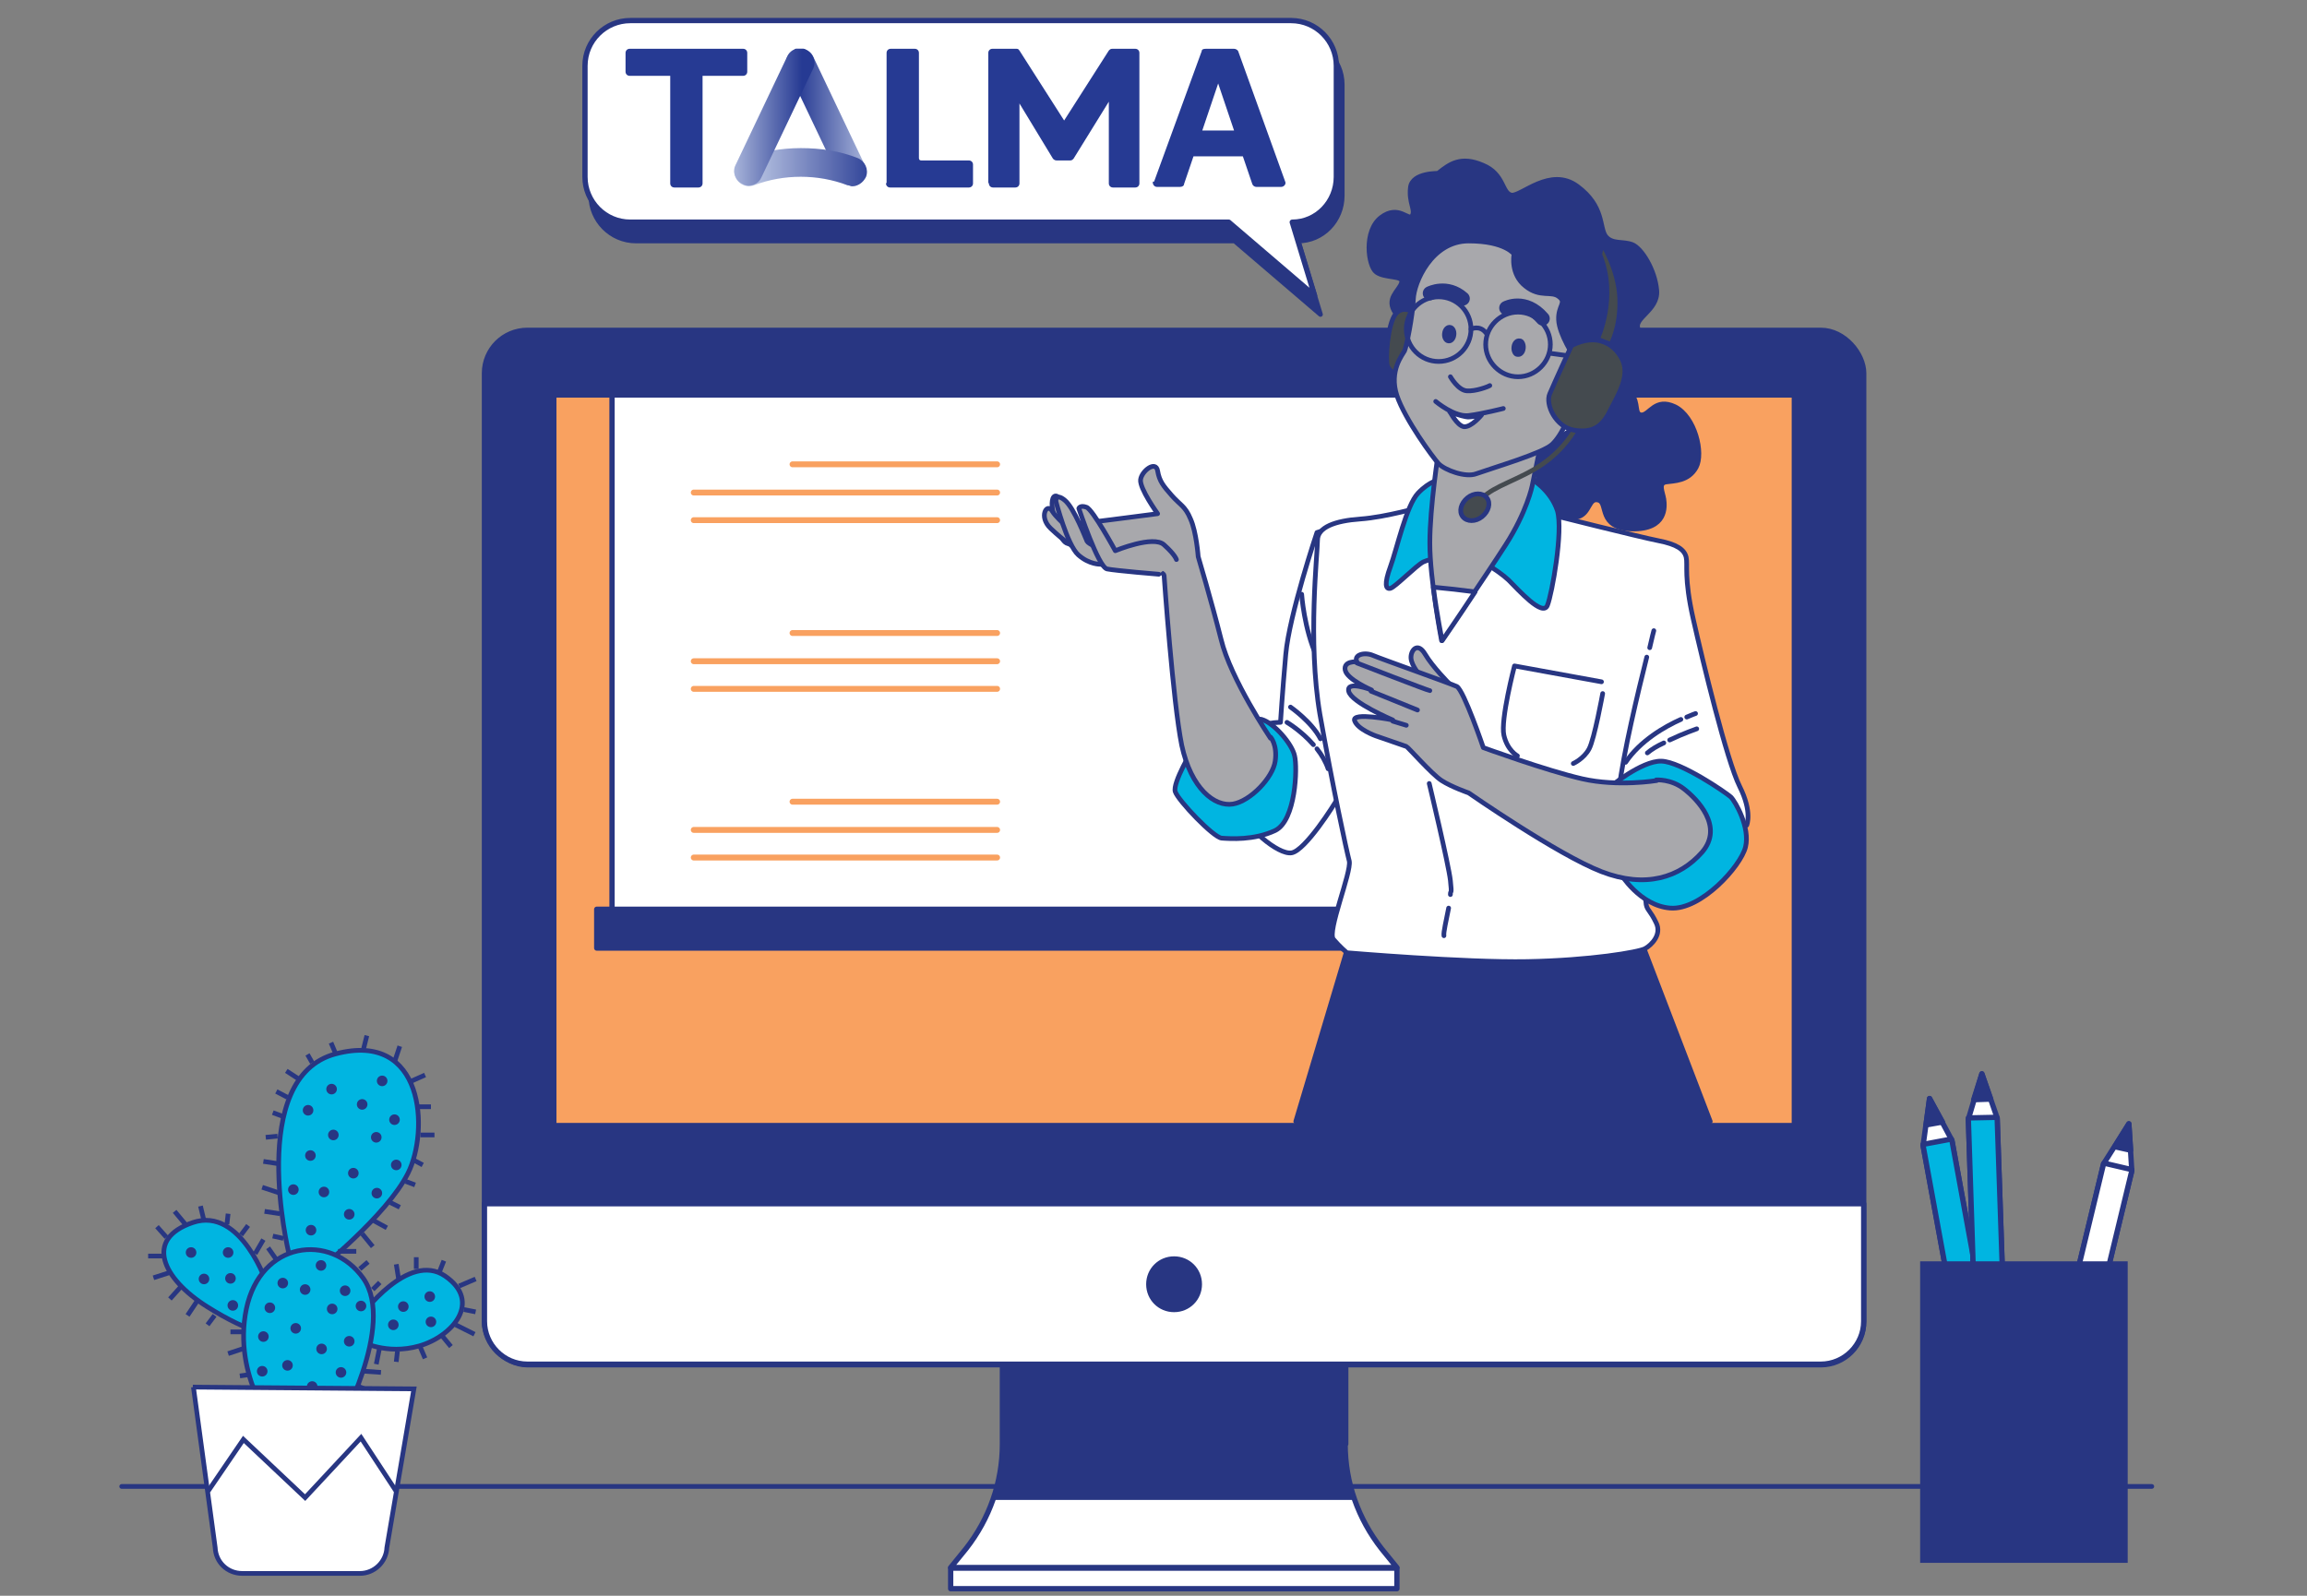 <svg xmlns="http://www.w3.org/2000/svg" xmlns:xlink="http://www.w3.org/1999/xlink" viewBox="0 0 392.4 271.5"><rect x="0" y="0" width="392.4" height="271.5" fill="#808080" stroke="none"/><defs><style>      .cls-1, .cls-2, .cls-3, .cls-4 {        fill: #283682;      }      .cls-5, .cls-6, .cls-7, .cls-8, .cls-9, .cls-3, .cls-10, .cls-4, .cls-11, .cls-12, .cls-13, .cls-14, .cls-15, .cls-16 {        stroke: #283682;      }      .cls-5, .cls-6, .cls-7, .cls-8, .cls-9, .cls-4, .cls-17, .cls-14, .cls-15, .cls-16 {        stroke-width: .8px;      }      .cls-5, .cls-18, .cls-8, .cls-9, .cls-3, .cls-10, .cls-4, .cls-11, .cls-17, .cls-12, .cls-13, .cls-15, .cls-16 {        stroke-linecap: round;        stroke-linejoin: round;      }      .cls-5, .cls-12, .cls-14 {        fill: #00b5e1;      }      .cls-6, .cls-7, .cls-14 {        stroke-miterlimit: 10;      }      .cls-6, .cls-10, .cls-15 {        fill: #fff;      }      .cls-7, .cls-18, .cls-8, .cls-19, .cls-11, .cls-17 {        fill: none;      }      .cls-18 {        stroke: #f9a160;        stroke-width: 1px;      }      .cls-20 {        fill: url(#linear-gradient-2);      }      .cls-2 {        mix-blend-mode: multiply;      }      .cls-9 {        fill: #444a4f;      }      .cls-3, .cls-10, .cls-12, .cls-13 {        stroke-width: .9px;      }      .cls-21 {        fill: url(#linear-gradient-3);      }      .cls-22 {        clip-path: url(#clippath-1);      }      .cls-23 {        isolation: isolate;      }      .cls-24 {        fill: #263a93;      }      .cls-11 {        stroke-width: 2.4px;      }      .cls-17 {        stroke: #444a4f;      }      .cls-13 {        fill: #f9a160;      }      .cls-25 {        clip-path: url(#clippath-2);      }      .cls-26 {        fill: url(#linear-gradient);      }      .cls-27 {        clip-path: url(#clippath);      }      .cls-16 {        fill: #a8a8ac;      }    </style><clipPath id="clippath"><path class="cls-19" d="M135.1,8.5c-1.2.6-1.8,2-1.2,3.2l8.8,18.5c.4.8,1.3,1.4,2.2,1.4s.7,0,1-.3c1.2-.6,1.8-2,1.2-3.2l-8.8-18.5c-.4-.8-1.3-1.4-2.2-1.4s-.7,0-1,.3Z"></path></clipPath><linearGradient id="linear-gradient" x1="-644.3" y1="393.4" x2="-643.4" y2="393.4" gradientTransform="translate(-10287.4 -6352.5) rotate(-180) scale(16.2 -16.2)" gradientUnits="userSpaceOnUse"><stop offset="0" stop-color="#cad4ec"></stop><stop offset="0" stop-color="#cad4ec"></stop><stop offset="1" stop-color="#263a93"></stop></linearGradient><clipPath id="clippath-1"><path class="cls-19" d="M126.5,26.9c-1.3.5-1.9,1.9-1.4,3.2.5,1.3,1.9,1.9,3.2,1.4,5-1.9,10.8-1.9,15.8,0,.3,0,.6.2.8.2,1,0,1.9-.6,2.4-1.6.5-1.3-.2-2.7-1.4-3.2-3-1.2-6.3-1.7-9.7-1.7s-6.6.6-9.7,1.7h0Z"></path></clipPath><linearGradient id="linear-gradient-2" x1="-585.4" y1="391.7" x2="-584.5" y2="391.7" gradientTransform="translate(15755.7 -10429.4) scale(26.7)" xlink:href="#linear-gradient"></linearGradient><clipPath id="clippath-2"><path class="cls-19" d="M133.9,9.6l-8.8,18.5c-.6,1.2,0,2.7,1.2,3.2.3.2.7.3,1,.3.9,0,1.8-.5,2.2-1.4l8.8-18.5c.6-1.2,0-2.7-1.2-3.2-.3-.2-.7-.3-1-.3-.9,0-1.8.5-2.2,1.4Z"></path></clipPath><linearGradient id="linear-gradient-3" x1="-570.9" y1="393.3" x2="-570" y2="393.3" gradientTransform="translate(9370.4 -6352.3) scale(16.2)" xlink:href="#linear-gradient"></linearGradient></defs><g class="cls-23"><g id="Layer_1"><line class="cls-8" x1="20.7" y1="252.9" x2="366" y2="252.9"></line><g><g><path class="cls-10" d="M228.9,245.7v-19.8h-58.4v19.8c0,6.5-2.2,12.7-6.2,17.8l-2.6,3.2h75.9l-2.6-3.2c-4-5.1-6.2-11.3-6.2-17.8Z"></path><path class="cls-2" d="M230.5,255.2c-1.1-3-1.6-6.2-1.6-9.5v-19.8h-58.4v19.8c0,3.3-.6,6.5-1.6,9.5h61.6Z"></path><rect class="cls-10" x="161.7" y="266.8" width="75.9" height="3.5"></rect></g><rect class="cls-3" x="82.4" y="56.2" width="234.6" height="176" rx="7.3" ry="7.3"></rect><path class="cls-10" d="M82.4,204.8h234.6v20c0,4-3.3,7.3-7.3,7.3H89.7c-4,0-7.3-3.3-7.3-7.3v-20h0Z"></path><rect class="cls-13" x="94.2" y="67.2" width="211" height="124.3"></rect><path class="cls-3" d="M204,218.5c0-2.4-1.9-4.3-4.3-4.3s-4.3,1.9-4.3,4.3,1.9,4.3,4.3,4.3,4.3-1.9,4.3-4.3Z"></path></g><g><path class="cls-4" d="M220.7,6.7h-112.5c-4.2,0-7.7,3.4-7.7,7.7v18.9c0,4.2,3.4,7.7,7.7,7.7h101.8l14.6,12.5-3.8-12.5c4.2,0,7.5-3.5,7.5-7.7V14.4c0-4.2-3.4-7.7-7.7-7.7Z"></path><path class="cls-10" d="M219.7,3.5h-112.5c-4.2,0-7.7,3.4-7.7,7.7v18.9c0,4.2,3.4,7.7,7.7,7.7h101.8l14.6,12.5-3.8-12.5c4.2,0,7.5-3.5,7.5-7.7V11.2c0-4.2-3.4-7.7-7.7-7.7Z"></path><g class="cls-27"><rect class="cls-26" x="133.3" y="8.3" width="14.4" height="23.4"></rect></g><g class="cls-22"><rect class="cls-20" x="124.5" y="25.2" width="23.3" height="6.9"></rect></g><g class="cls-25"><rect class="cls-21" x="124.5" y="8.3" width="14.4" height="23.4"></rect></g><g><path class="cls-24" d="M114,31.1V12.9h-6.9c-.4,0-.7-.3-.7-.7v-3.2c0-.4.3-.7.7-.7h19.3c.4,0,.7.3.7.7v3.2c0,.4-.3.7-.7.7h-6.9v18.3c0,.4-.3.7-.7.7h-4.1c-.4,0-.7-.3-.7-.7"></path><path class="cls-24" d="M150.8,31.1V9c0-.4.3-.7.7-.7h4.1c.4,0,.7.3.7.7v17.9c0,.3.2.4.4.4h8.1c.4,0,.7.3.7.7v3.2c0,.4-.3.7-.7.7h-13.4c-.4,0-.7-.3-.7-.7"></path><path class="cls-24" d="M168.1,31.1V9c0-.4.3-.7.7-.7h4c.3,0,.4,0,.6.3l7.6,11.9,7.6-11.9c.2-.2.3-.3.6-.3h3.9c.4,0,.7.3.7.7v22.2c0,.4-.3.7-.7.7h-3.8c-.4,0-.7-.3-.7-.7v-13.9l-6,9.7c-.2.2-.3.3-.6.3h-2.3c-.3,0-.5-.2-.6-.3l-5.7-9.4v13.6c0,.4-.3.7-.7.7h-3.8c-.4,0-.7-.3-.7-.7"></path><path class="cls-24" d="M196.3,30.9l8.1-22.2c0-.3.3-.4.7-.4h4.8c.3,0,.6.2.7.4l8,22.2c.2.4-.2.9-.7.9h-4.2c-.3,0-.6-.2-.7-.5l-1.6-4.7h-8.4l-1.6,4.7c0,.3-.3.5-.7.5h-3.9c-.5,0-.8-.5-.7-.9M204.5,22.2h5.4l-2.7-8s-2.7,8-2.7,8Z"></path></g></g><g><rect class="cls-10" x="104.1" y="67.2" width="163.5" height="92.9"></rect><rect class="cls-3" x="101.5" y="154.7" width="168.9" height="6.6"></rect></g><g><g><line class="cls-18" x1="169.6" y1="79" x2="134.8" y2="79"></line><line class="cls-18" x1="169.6" y1="83.8" x2="118" y2="83.8"></line><line class="cls-18" x1="169.6" y1="88.5" x2="118" y2="88.5"></line></g><g><line class="cls-18" x1="169.6" y1="107.7" x2="134.8" y2="107.7"></line><line class="cls-18" x1="169.6" y1="112.5" x2="118" y2="112.5"></line><line class="cls-18" x1="169.6" y1="117.2" x2="118" y2="117.2"></line></g><g><line class="cls-18" x1="169.6" y1="136.4" x2="134.8" y2="136.4"></line><line class="cls-18" x1="169.6" y1="141.2" x2="118" y2="141.2"></line><line class="cls-18" x1="169.6" y1="145.9" x2="118" y2="145.9"></line></g></g><g><path class="cls-4" d="M274.1,67.7s2.1-1.9,3.4-.6c1.3,1.4.4,3.4,1.7,3.5,1.4,0,2.3-3,5.7-1.4,3.4,1.7,4.9,7.9,3.6,10.3-1.3,2.4-3.8,2.3-5.1,2.5-1.4.2-.6,1.7-.4,2.9.2,1.3.5,5.2-5.4,5.1-5.9-.2-4-4.4-5.7-4.9-1.7-.5-1.4,2.1-3.4,2.8-2,.7-5.2-.4-6.5-1.6l-1.3-1.2s1-3.5,1-4.6-1.8,0-.4-2.7c1.5-2.6,8.7-5.7,9.6-7.6.9-1.8,3.2-2.7,3.2-2.7Z"></path><path class="cls-4" d="M244.8,29.5s-4.6-.2-4.9,2.4c-.3,2.6.9,3.8.3,4.8-.6,1-2.3-2-5.3.3-3,2.3-2.2,8.3-.8,9.3,1.5,1.1,4.7.5,4.3,1.8-.4,1.4-2.8,2.7-1,5.2,1.8,2.6,4.1,2.3,4.1,2.3,0,0,.8-11.8,4.2-12,3.4-.3,6-1,8.9,2.4,2.9,3.4,10.3,13,10.3,13.9s2.1,8.3,4.4,7.8c2.2-.5,9.3-2.1,11.2-4.5,1.8-2.3-.8-5.1-1.8-7.1-1.1-2,3.4-3.2,3.1-6.7-.3-3.5-2.6-7.2-4.2-7.8-1.6-.6-3.4,0-4.5-1.4-1.1-1.5-.2-5.1-4.8-8.5-4.6-3.4-9.5,1.7-11.2,1.5-1.7-.3-1.2-3.6-4.9-5.1-3.7-1.6-5.6-.2-7.5,1.3Z"></path><path class="cls-9" d="M240.8,53.4s-2-1.7-3.4,0c-1.4,1.7-1.8,7.9-1.4,8.9s1.8,1.6,2.1,1.6,2.6-10.5,2.6-10.5Z"></path><g><path class="cls-15" d="M224,90.6s-4.7,14-5.3,20.7c-.6,6.8-.9,11.6-.9,11.6,0,0-2.2,0-2.2.5v.5s-5.5,10.6-4.7,13.7c.8,3,6.5,7.9,8.8,7.5s7.2-8.1,7.9-9.4c.7-1.3-1-12.7-1-12.7,0,0-2.2-19.2-1.6-23.7.6-4.5.9-6.4.6-7.7s-.1-1.5-1.6-1Z"></path><path class="cls-8" d="M224,127.4c.8,1,1.5,2.2,1.9,3.4"></path><path class="cls-8" d="M218.9,122.9s2.4,1.4,4.5,3.8"></path><path class="cls-8" d="M219.5,120.3s3.6,2.5,5.1,5.4"></path><path class="cls-8" d="M221.4,101.1s.4,5.9,2.6,10.7"></path></g><polygon class="cls-4" points="290.9 190.8 279.6 161.3 229 162 220.4 190.8 290.9 190.8"></polygon><g><path class="cls-15" d="M241.9,86.2s-6.2,1.8-10.5,2.1-7.3,1.4-7.3,3.6-1.7,17.2.4,29.6c2.2,12.4,4.5,23.1,5,25,.4,1.9-3.8,12-2.7,13.3,1.1,1.3,2.3,2.3,2.3,2.3,0,0,20,1.7,30.7,1.5,10.7-.2,18.9-1.6,20-2.2s2.9-2.4,1.9-4.4c-1-2.1-1.5-2.1-1.7-3.1-.2-1.1-.9-13.1-.9-13.1l18-.4s1-2.2-1.2-6.6c-2.2-4.4-6.3-21.4-7.9-28.5-1.6-7.1-.9-9.2-1.2-10.5-.3-1.3-1.6-2.2-4.7-2.8-3.1-.6-19-4.6-19-4.6,0,0-14.7-2.1-21.2-1.1Z"></path><g><path class="cls-8" d="M280.1,111.8c-1.5,6-4,16.4-4.7,22.4"></path><path class="cls-8" d="M281.3,107.3s-.3,1.1-.7,2.9"></path><path class="cls-8" d="M285.9,122.4c-2.7,1.2-6.9,3.6-9.4,7.3"></path><path class="cls-8" d="M288.4,121.4s-.6.2-1.5.6"></path><path class="cls-8" d="M246.4,154.5c-.4,2.1-.9,4.1-.8,4.7"></path><path class="cls-8" d="M243.1,133.3s3.3,13.8,3.6,16.5,0,1.5,0,2.4"></path><path class="cls-8" d="M272.4,116l-14.8-2.7s-2.4,9.2-1.8,11.8,2.3,3.5,2.3,3.5"></path><path class="cls-8" d="M272.6,118s-1.4,7.7-2.3,9.4c-.9,1.7-2.7,2.5-2.7,2.5"></path><path class="cls-8" d="M283,126.4c-1.1.5-2.1,1.1-2.8,1.7"></path><path class="cls-8" d="M288.6,124s-2.3.8-4.6,1.9"></path></g></g><path class="cls-5" d="M273.7,134s5.5-4.6,8.9-4.5c3.3.1,10.9,5.3,11.8,6.1.8.8,3.3,5.2,2.5,8.5-.8,3.3-7.6,10.8-12.8,10.4-5.2-.4-8.5-5.9-8.5-5.9,0,0-5.5-4.9-1.8-14.7Z"></path><path class="cls-5" d="M244.9,81.6s-1.7.2-3.7,2.3c-2,2.1-3.6,9.5-4.7,12.5-1.1,3-.8,3.9,0,3.7s4.4-3.9,5.6-4.5c1.3-.6,4.9-1.2,6.7-1.2s6,2.6,7.8,4.3c1.7,1.7,5.8,6.3,6.6,4.3.8-2,2.7-12.7,1.7-16.1-1.1-3.4-4.3-5.7-6.6-6.5-2.3-.8-11.6.4-13.4,1.2Z"></path><g><path class="cls-16" d="M244.7,76.7s-1.5,9.5-1.5,15.7,2,16.6,2,16.6c0,0,7.3-10.7,10.9-16.3,3.6-5.6,4.5-10,4.5-10l1.4-6.8s-11.4,3.4-17.3.8Z"></path><path class="cls-15" d="M245.3,109s2.7-3.9,5.6-8.3c-2.2-.3-4.9-.6-7.1-.8.6,4.8,1.5,9.1,1.5,9.1Z"></path></g><g><path class="cls-16" d="M257.6,43.3s-1.5-2.3-7.8-2.3-9.3,7.1-9.4,9.9c-.1,2.8-1.2,8.2-1.5,8.8-.3.6-2.7,3.4-1.3,7.6,1.4,4.1,6.1,10.5,7.1,11.6,1.1,1.1,4.6,2.4,6.4,1.7,3.1-1.1,11.3-3.5,12.9-5,1.6-1.5,3.5-5.3,3.6-8.7.1-3.4.2-6.1.2-6.1,0,0-2.6-3.9-2.7-6.4-.1-2.4,1.4-2.9.1-3.9-1.3-1.1-3.2.2-5.7-1.8-2.6-2-2-5.3-2-5.3Z"></path><path class="cls-8" d="M246.7,64.1s1.3,2.3,2.8,2.4c1.5.1,3.6-.7,3.9-.9"></path><path class="cls-8" d="M244.2,68.3s3.2,2.7,5.6,2.4,5.9-1.2,5.9-1.2"></path><path class="cls-15" d="M246.6,70s1.2,2.4,2.4,2.6c1.3.1,3-2,3-2,0,0-2,.5-2.7.3-.7-.1-2.7-.8-2.7-.8Z"></path><path class="cls-1" d="M247.7,57c-.1.9-.7,1.5-1.4,1.4s-1.1-.9-1-1.7c.1-.9.7-1.5,1.4-1.4s1.1.9,1,1.7Z"></path><path class="cls-1" d="M259.5,59.3c-.1.9-.7,1.5-1.4,1.4-.7,0-1.1-.9-1-1.7.1-.9.7-1.5,1.4-1.4.7,0,1.1.9,1,1.7Z"></path><circle class="cls-8" cx="244.7" cy="56" r="5.5"></circle><path class="cls-8" d="M263.7,58.6c0,3-2.5,5.5-5.5,5.5s-5.5-2.5-5.5-5.5,2.5-5.5,5.5-5.5,5.5,2.5,5.5,5.5Z"></path><path class="cls-8" d="M250.2,56s1.5-.8,2.6.7"></path><line class="cls-8" x1="263.6" y1="60.1" x2="268" y2="60.7"></line><path class="cls-11" d="M243.2,49.9s2.9-1.5,5.6.9"></path><path class="cls-11" d="M256.2,52.4s3.2-1.7,6.2,1.8"></path></g><g><path class="cls-17" d="M267.8,73.2s-1.7,3.2-5.5,5.8-8.3,3.7-10.1,5.7"></path><path class="cls-9" d="M248.8,87.9c.7.9,2.2.9,3.3,0,1.1-.9,1.5-2.3.8-3.2-.7-.9-2.2-.9-3.3,0-1.1.9-1.5,2.3-.8,3.2Z"></path></g><path class="cls-9" d="M267.3,58.8s-2.9,6.3-3.7,8.2c-.8,1.8,1,5.7,4.2,6.2s4.8-.7,6.1-3.4c1.4-2.7,3.3-5.8,2.1-8.5-1.2-2.6-4.2-4.8-8.7-2.5Z"></path><path class="cls-9" d="M271.7,57.7s3.4-7.1.4-14.4l.4-1.9s2.8,4.4,3,9.3c.2,5-1.5,7.9-1.5,7.9l-2.3-.9Z"></path><path class="cls-5" d="M202.9,127.4s-3.5,5.8-3,7.3,6.5,7.8,7.9,7.9,5.5.4,9.1-1.3c3.5-1.7,3.8-10.7,3.3-12.7-.4-2-3.5-5.6-5.6-6.2-2.1-.5-9.8,2.9-11.7,4.9Z"></path><g><path class="cls-16" d="M216.1,125.6s-6.8-10.1-8.4-16.8c-1.7-6.7-3.9-14.1-3.9-14.1,0,0-.3-4.2-1.3-6.4-.9-2.2-1.8-2.4-3.2-4s-2.1-2.4-2.4-4.2-2.7,0-2.9,1.5c-.2,1.5,2.9,5.8,2.9,5.8,0,0-10.7,1.4-14.2,1.8s-.1,4.2,2.6,5.9c2.7,1.8,7.7,1.7,10.2,1.9s2.5.9,2.5.9c0,0,1.5,21.5,3,28.9,1.6,7.4,5.6,10.5,8.7,10,3-.5,6.8-4.5,7.2-7.3.4-2.8-.8-4.1-.8-4.1Z"></path><path class="cls-16" d="M182.2,90.4s-1.7-5.8-2.5-6-.9,1.4-.6,2.7,1.1,4.7,2.3,5.3.8-2,.8-2Z"></path><path class="cls-16" d="M183.6,91.4s-3.6-2.8-4.6-4.4c-.9-1.6-2.4.9-.3,2.9,2.1,2,4.3,3.6,5.4,3.9,1.1.2-.5-2.4-.5-2.4Z"></path><path class="cls-16" d="M187.2,96s-1.9.1-3.8-1.6c-1.9-1.7-3.8-9.1-3.8-9.1,0,0-.1-1.5,1.5-.2s3.6,6.6,3.8,7,2.3,1.4,2.3,1.4"></path><path class="cls-16" d="M197.1,97.7s-7.3-.6-8.8-.9-4.8-10.3-4.8-10.3c0,0,.2-.6,1.3-.2s4.9,7.4,4.9,7.4c0,0,6.5-2.7,8.3-1,1.9,1.7,2.1,2.5,2.1,2.5"></path></g><g><path class="cls-16" d="M246.5,116.3s-2.8-2.8-4.1-5c-1.3-2.2-2.5-.6-2.4.7s1.6,3,1.6,3l4.9,1.3Z"></path><path class="cls-16" d="M281.8,132.8s-6.6,1.1-12.7-.3-16.8-5.3-16.8-5.3c0,0-3.3-9.7-4.5-10.4-1.3-.6-12.9-4.7-14.3-5.3s-3.3-.1-2.7,1.1c0,0-2.3-.2-2,1.4s4.5,3.4,4.5,3.4c0,0-4.3-1.7-3.9.2.4,1.9,7.5,4.9,7.5,4.9,0,0-7-1.4-6.5.1s3.6,2.6,3.6,2.6c0,0,4.9,1.7,5.2,1.8s4.3,4.7,6,5.8,4.6,2.1,4.6,2.1c0,0,15.1,10.5,22.6,13.4,7.5,2.9,13.3,1,17.1-3.3,3.8-4.4-.9-9.1-3.1-10.8s-4.7-1.5-4.7-1.5Z"></path><path class="cls-8" d="M230.8,112.8s12.1,4.7,12.4,4.7"></path><line class="cls-8" x1="233.2" y1="117.6" x2="241.1" y2="120.8"></line><line class="cls-8" x1="236.9" y1="122.7" x2="239.2" y2="123.4"></line></g></g><g><g><g><path class="cls-14" d="M61.4,223.9s8-11.1,14.3-6.8c6.4,4.4,1.2,10.3-4.4,11.9-5.6,1.6-9.9-.8-9.9-.8v-4.4Z"></path><path class="cls-14" d="M49.1,213.1s-7.2-29.8,8-33.8c15.1-4,15.9,13.1,12.3,20.3-3.6,7.2-15.5,16.7-15.5,16.7l-4.8-3.2Z"></path><path class="cls-14" d="M45.5,218.7s-4.4-13.5-12.7-10.7c-8.3,2.8-5.2,9.5,2.4,14.3,7.6,4.8,11.1,4.8,11.1,4.8l-.8-8.3Z"></path><path class="cls-14" d="M47.1,243.4s-7.6-9.1-5.2-20.7c2.4-11.5,14.3-13.1,19.9-5.2,5.6,8-4.4,25.8-4.4,25.8h-10.3Z"></path><line class="cls-7" x1="43.8" y1="238.1" x2="40.8" y2="238.1"></line><line class="cls-7" x1="42.2" y1="233.9" x2="40.8" y2="234.1"></line><line class="cls-7" x1="41.8" y1="229.3" x2="38.8" y2="230.3"></line><line class="cls-7" x1="41.2" y1="226.6" x2="39.2" y2="226.6"></line><line class="cls-7" x1="36.5" y1="223.8" x2="35.3" y2="225.4"></line><line class="cls-7" x1="33.5" y1="221.4" x2="31.9" y2="223.8"></line><line class="cls-7" x1="30.7" y1="219" x2="28.9" y2="221"></line><line class="cls-7" x1="28.9" y1="216.5" x2="26.1" y2="217.4"></line><line class="cls-7" x1="27.7" y1="213.7" x2="25.2" y2="213.7"></line><line class="cls-7" x1="28.3" y1="210.5" x2="26.7" y2="208.7"></line><line class="cls-7" x1="31.7" y1="208.5" x2="29.7" y2="206.1"></line><line class="cls-7" x1="34.7" y1="207.7" x2="34.1" y2="205.2"></line><line class="cls-7" x1="38.6" y1="208.3" x2="38.8" y2="206.5"></line><line class="cls-7" x1="41" y1="210.1" x2="42.2" y2="208.5"></line><line class="cls-7" x1="43.4" y1="213.3" x2="44.8" y2="210.9"></line><line class="cls-7" x1="47" y1="214.3" x2="45.6" y2="212.3"></line><line class="cls-7" x1="48.2" y1="210.7" x2="46.4" y2="210.3"></line><line class="cls-7" x1="47.6" y1="206.5" x2="45" y2="206.1"></line><line class="cls-7" x1="47.6" y1="203" x2="44.6" y2="202"></line><line class="cls-7" x1="47.4" y1="198" x2="44.8" y2="197.6"></line><line class="cls-7" x1="47.2" y1="193.3" x2="45.2" y2="193.5"></line><line class="cls-7" x1="48" y1="189.9" x2="46.4" y2="189.3"></line><line class="cls-7" x1="48.9" y1="186.7" x2="47" y2="185.7"></line><line class="cls-7" x1="50.7" y1="183.5" x2="48.7" y2="182.2"></line><line class="cls-7" x1="53.1" y1="180.8" x2="52.3" y2="179.4"></line><line class="cls-7" x1="57.1" y1="179.3" x2="56.3" y2="177.4"></line><line class="cls-7" x1="61.8" y1="178.6" x2="62.4" y2="176.2"></line><line class="cls-7" x1="67.2" y1="180.4" x2="68" y2="178"></line><line class="cls-7" x1="69.6" y1="184.1" x2="72.3" y2="182.9"></line><line class="cls-7" x1="71.2" y1="188.3" x2="73.3" y2="188.3"></line><line class="cls-7" x1="71.5" y1="193.1" x2="73.9" y2="193.1"></line><line class="cls-7" x1="70.4" y1="197.4" x2="71.9" y2="198.2"></line><line class="cls-7" x1="69" y1="201" x2="70.6" y2="201.6"></line><line class="cls-7" x1="66.4" y1="204.6" x2="68" y2="205.4"></line><line class="cls-7" x1="63.6" y1="207.7" x2="65.8" y2="208.9"></line><line class="cls-7" x1="61.6" y1="209.9" x2="63.4" y2="212.1"></line><line class="cls-7" x1="57.5" y1="212.9" x2="60.6" y2="212.9"></line><line class="cls-7" x1="61.2" y1="215.9" x2="62.6" y2="214.7"></line><line class="cls-7" x1="63.4" y1="219.4" x2="64.6" y2="218.2"></line><line class="cls-7" x1="67.8" y1="217.6" x2="67.4" y2="215.1"></line><line class="cls-7" x1="70.8" y1="215.9" x2="70.8" y2="213.9"></line><line class="cls-7" x1="74.7" y1="216.5" x2="75.5" y2="214.5"></line><line class="cls-7" x1="78.1" y1="218.8" x2="80.9" y2="217.6"></line><line class="cls-7" x1="78.9" y1="222.8" x2="80.9" y2="223.2"></line><line class="cls-7" x1="77.5" y1="225.4" x2="80.7" y2="227"></line><line class="cls-7" x1="75.3" y1="227.4" x2="76.7" y2="229.1"></line><line class="cls-7" x1="71.4" y1="229" x2="72.3" y2="231.1"></line><line class="cls-7" x1="67.6" y1="229.9" x2="67.4" y2="231.7"></line><line class="cls-7" x1="64.6" y1="229.1" x2="64" y2="232.1"></line><line class="cls-7" x1="62" y1="233.3" x2="64.8" y2="233.5"></line><line class="cls-7" x1="61" y1="235.9" x2="63" y2="236.7"></line><line class="cls-7" x1="60.2" y1="238.7" x2="61.4" y2="239.1"></line><path class="cls-1" d="M46.8,222.5c0-.5-.4-.9-.9-.9s-.9.4-.9.9.4.9.9.9.9-.4.9-.9Z"></path><path class="cls-1" d="M40.1,217.5c0-.5-.4-.9-.9-.9s-.9.4-.9.9.4.9.9.9.9-.4.9-.9Z"></path><circle class="cls-1" cx="34.7" cy="217.6" r=".9"></circle><path class="cls-1" d="M39.7,213.1c0-.5-.4-.9-.9-.9s-.9.4-.9.9.4.9.9.9.9-.4.9-.9Z"></path><path class="cls-1" d="M33.4,213.1c0-.5-.4-.9-.9-.9s-.9.4-.9.9.4.9.9.9.9-.4.9-.9Z"></path><circle class="cls-1" cx="51.9" cy="219.4" r=".9"></circle><path class="cls-1" d="M49,218.3c0-.5-.4-.9-.9-.9s-.9.4-.9.9.4.9.9.9.9-.4.9-.9Z"></path><circle class="cls-1" cx="58.7" cy="219.6" r=".9"></circle><path class="cls-1" d="M62.3,222.2c0-.5-.4-.9-.9-.9s-.9.4-.9.9.4.9.9.9.9-.4.9-.9Z"></path><path class="cls-1" d="M67.8,225.4c0-.5-.4-.9-.9-.9s-.9.4-.9.9.4.9.9.9.9-.4.9-.9Z"></path><path class="cls-1" d="M69.5,222.3c0-.5-.4-.9-.9-.9s-.9.4-.9.9.4.9.9.9.9-.4.9-.9Z"></path><path class="cls-1" d="M74,220.6c0-.5-.4-.9-.9-.9s-.9.4-.9.9.4.9.9.9.9-.4.9-.9Z"></path><path class="cls-1" d="M74.2,224.9c0-.5-.4-.9-.9-.9s-.9.4-.9.9.4.9.9.9.9-.4.9-.9Z"></path><path class="cls-1" d="M53.8,209.3c0-.5-.4-.9-.9-.9s-.9.4-.9.9.4.9.9.9.9-.4.9-.9Z"></path><path class="cls-1" d="M60.3,206.6c0-.5-.4-.9-.9-.9s-.9.4-.9.9.4.9.9.9.9-.4.9-.9Z"></path><path class="cls-1" d="M56,202.8c0-.5-.4-.9-.9-.9s-.9.4-.9.9.4.9.9.9.9-.4.9-.9Z"></path><circle class="cls-1" cx="49.9" cy="202.4" r=".9"></circle><path class="cls-1" d="M65,203c0-.5-.4-.9-.9-.9s-.9.4-.9.9.4.9.9.9.9-.4.9-.9Z"></path><circle class="cls-1" cx="60.1" cy="199.6" r=".9"></circle><path class="cls-1" d="M57.6,193.1c0-.5-.4-.9-.9-.9s-.9.4-.9.9.4.9.9.9.9-.4.9-.9Z"></path><circle class="cls-1" cx="56.4" cy="185.3" r=".9"></circle><path class="cls-1" d="M68.3,198.2c0-.5-.4-.9-.9-.9s-.9.4-.9.9.4.9.9.9.9-.4.9-.9Z"></path><path class="cls-1" d="M64.9,193.5c0-.5-.4-.9-.9-.9s-.9.4-.9.9.4.9.9.9.9-.4.9-.9Z"></path><circle class="cls-1" cx="65" cy="183.9" r=".9"></circle><path class="cls-1" d="M62.5,187.9c0-.5-.4-.9-.9-.9s-.9.4-.9.9.4.9.9.9.9-.4.9-.9Z"></path><circle class="cls-1" cx="67.1" cy="190.5" r=".9"></circle><path class="cls-1" d="M53.7,196.6c0-.5-.4-.9-.9-.9s-.9.4-.9.9.4.9.9.9.9-.4.9-.9Z"></path><path class="cls-1" d="M53.3,188.9c0-.5-.4-.9-.9-.9s-.9.4-.9.9.4.9.9.9.9-.4.9-.9Z"></path><circle class="cls-1" cx="50.3" cy="226" r=".9"></circle><path class="cls-1" d="M55.5,215.3c0-.5-.4-.9-.9-.9s-.9.4-.9.9.4.9.9.9.9-.4.9-.9Z"></path><path class="cls-1" d="M57.4,222.7c0-.5-.4-.9-.9-.9s-.9.4-.9.9.4.9.9.9.9-.4.9-.9Z"></path><path class="cls-1" d="M40.5,222.1c0-.5-.4-.9-.9-.9s-.9.4-.9.9.4.9.9.9.9-.4.9-.9Z"></path><path class="cls-1" d="M45.7,227.4c0-.5-.4-.9-.9-.9s-.9.4-.9.9.4.9.9.9.9-.4.9-.9Z"></path><path class="cls-1" d="M55.6,229.5c0-.5-.4-.9-.9-.9s-.9.4-.9.9.4.9.9.9.9-.4.9-.9Z"></path><path class="cls-1" d="M45.5,233.3c0-.5-.4-.9-.9-.9s-.9.4-.9.9.4.9.9.9.9-.4.9-.9Z"></path><path class="cls-1" d="M54,235.9c0-.5-.4-.9-.9-.9s-.9.4-.9.9.4.9.9.9.9-.4.9-.9Z"></path><path class="cls-1" d="M60.3,228.2c0-.5-.4-.9-.9-.9s-.9.4-.9.9.4.9.9.9.9-.4.9-.9Z"></path><circle class="cls-1" cx="58" cy="233.5" r=".9"></circle><path class="cls-1" d="M49.8,232.3c0-.5-.4-.9-.9-.9s-.9.4-.9.9.4.9.9.9.9-.4.9-.9Z"></path></g><path class="cls-6" d="M32.9,236l3.7,27.3c.1,2.5,2.1,4.4,4.6,4.4h20c2.5,0,4.5-2,4.6-4.4l4.6-27-37.6-.3Z"></path></g><polyline class="cls-7" points="35.4 253.7 41.4 244.9 51.9 254.8 61.4 244.6 67.5 253.9"></polyline></g><g><g><polygon class="cls-10" points="344.1 260.1 339.2 261 327.1 194.9 328.2 186.9 332 194 344.1 260.1"></polygon><polygon class="cls-12" points="327.1 194.7 327.1 194.9 339.2 261 344.1 260.1 332 194 331.9 193.8 327.1 194.7"></polygon><rect class="cls-10" x="338.4" y="252.2" width="4.9" height="8.5" transform="translate(-40.7 65.7) rotate(-10.4)"></rect><rect class="cls-16" x="338.7" y="254.9" width="4.9" height="5.7" transform="translate(-40.9 65.8) rotate(-10.4)"></rect><polygon class="cls-3" points="330.4 190.9 328.2 186.9 327.6 191.4 330.4 190.9"></polygon></g><g><polygon class="cls-10" points="342 257.5 337 257.6 334.8 190.4 337.1 182.7 339.7 190.2 342 257.5"></polygon><polygon class="cls-12" points="334.8 190.2 334.8 190.4 337 257.6 342 257.5 339.7 190.2 339.6 190.1 334.8 190.2"></polygon><rect class="cls-10" x="336.9" y="249.1" width="4.9" height="8.5" transform="translate(-8.3 11.6) rotate(-1.9)"></rect><rect class="cls-16" x="336.9" y="251.9" width="4.9" height="5.7" transform="translate(-8.4 11.6) rotate(-1.9)"></rect><polygon class="cls-3" points="338.6 187 337.1 182.7 335.7 187.1 338.6 187"></polygon></g><g><polygon class="cls-10" points="346.8 264.6 342 263.4 357.8 198 362.1 191.2 362.6 199.2 346.8 264.6"></polygon><polygon class="cls-10" points="357.9 197.9 357.8 198 342 263.4 346.8 264.6 362.6 199.2 362.6 199 357.9 197.9"></polygon><rect class="cls-10" x="341.2" y="257.4" width="8.5" height="4.9" transform="translate(11.7 534.6) rotate(-76.4)"></rect><rect class="cls-16" x="342.3" y="258.8" width="5.7" height="4.9" transform="translate(10.1 535.3) rotate(-76.4)"></rect><polygon class="cls-3" points="362.4 195.7 362.1 191.2 359.7 195.1 362.4 195.7"></polygon></g><rect class="cls-1" x="326.6" y="214.6" width="35.3" height="51.3"></rect></g></g></g></svg>